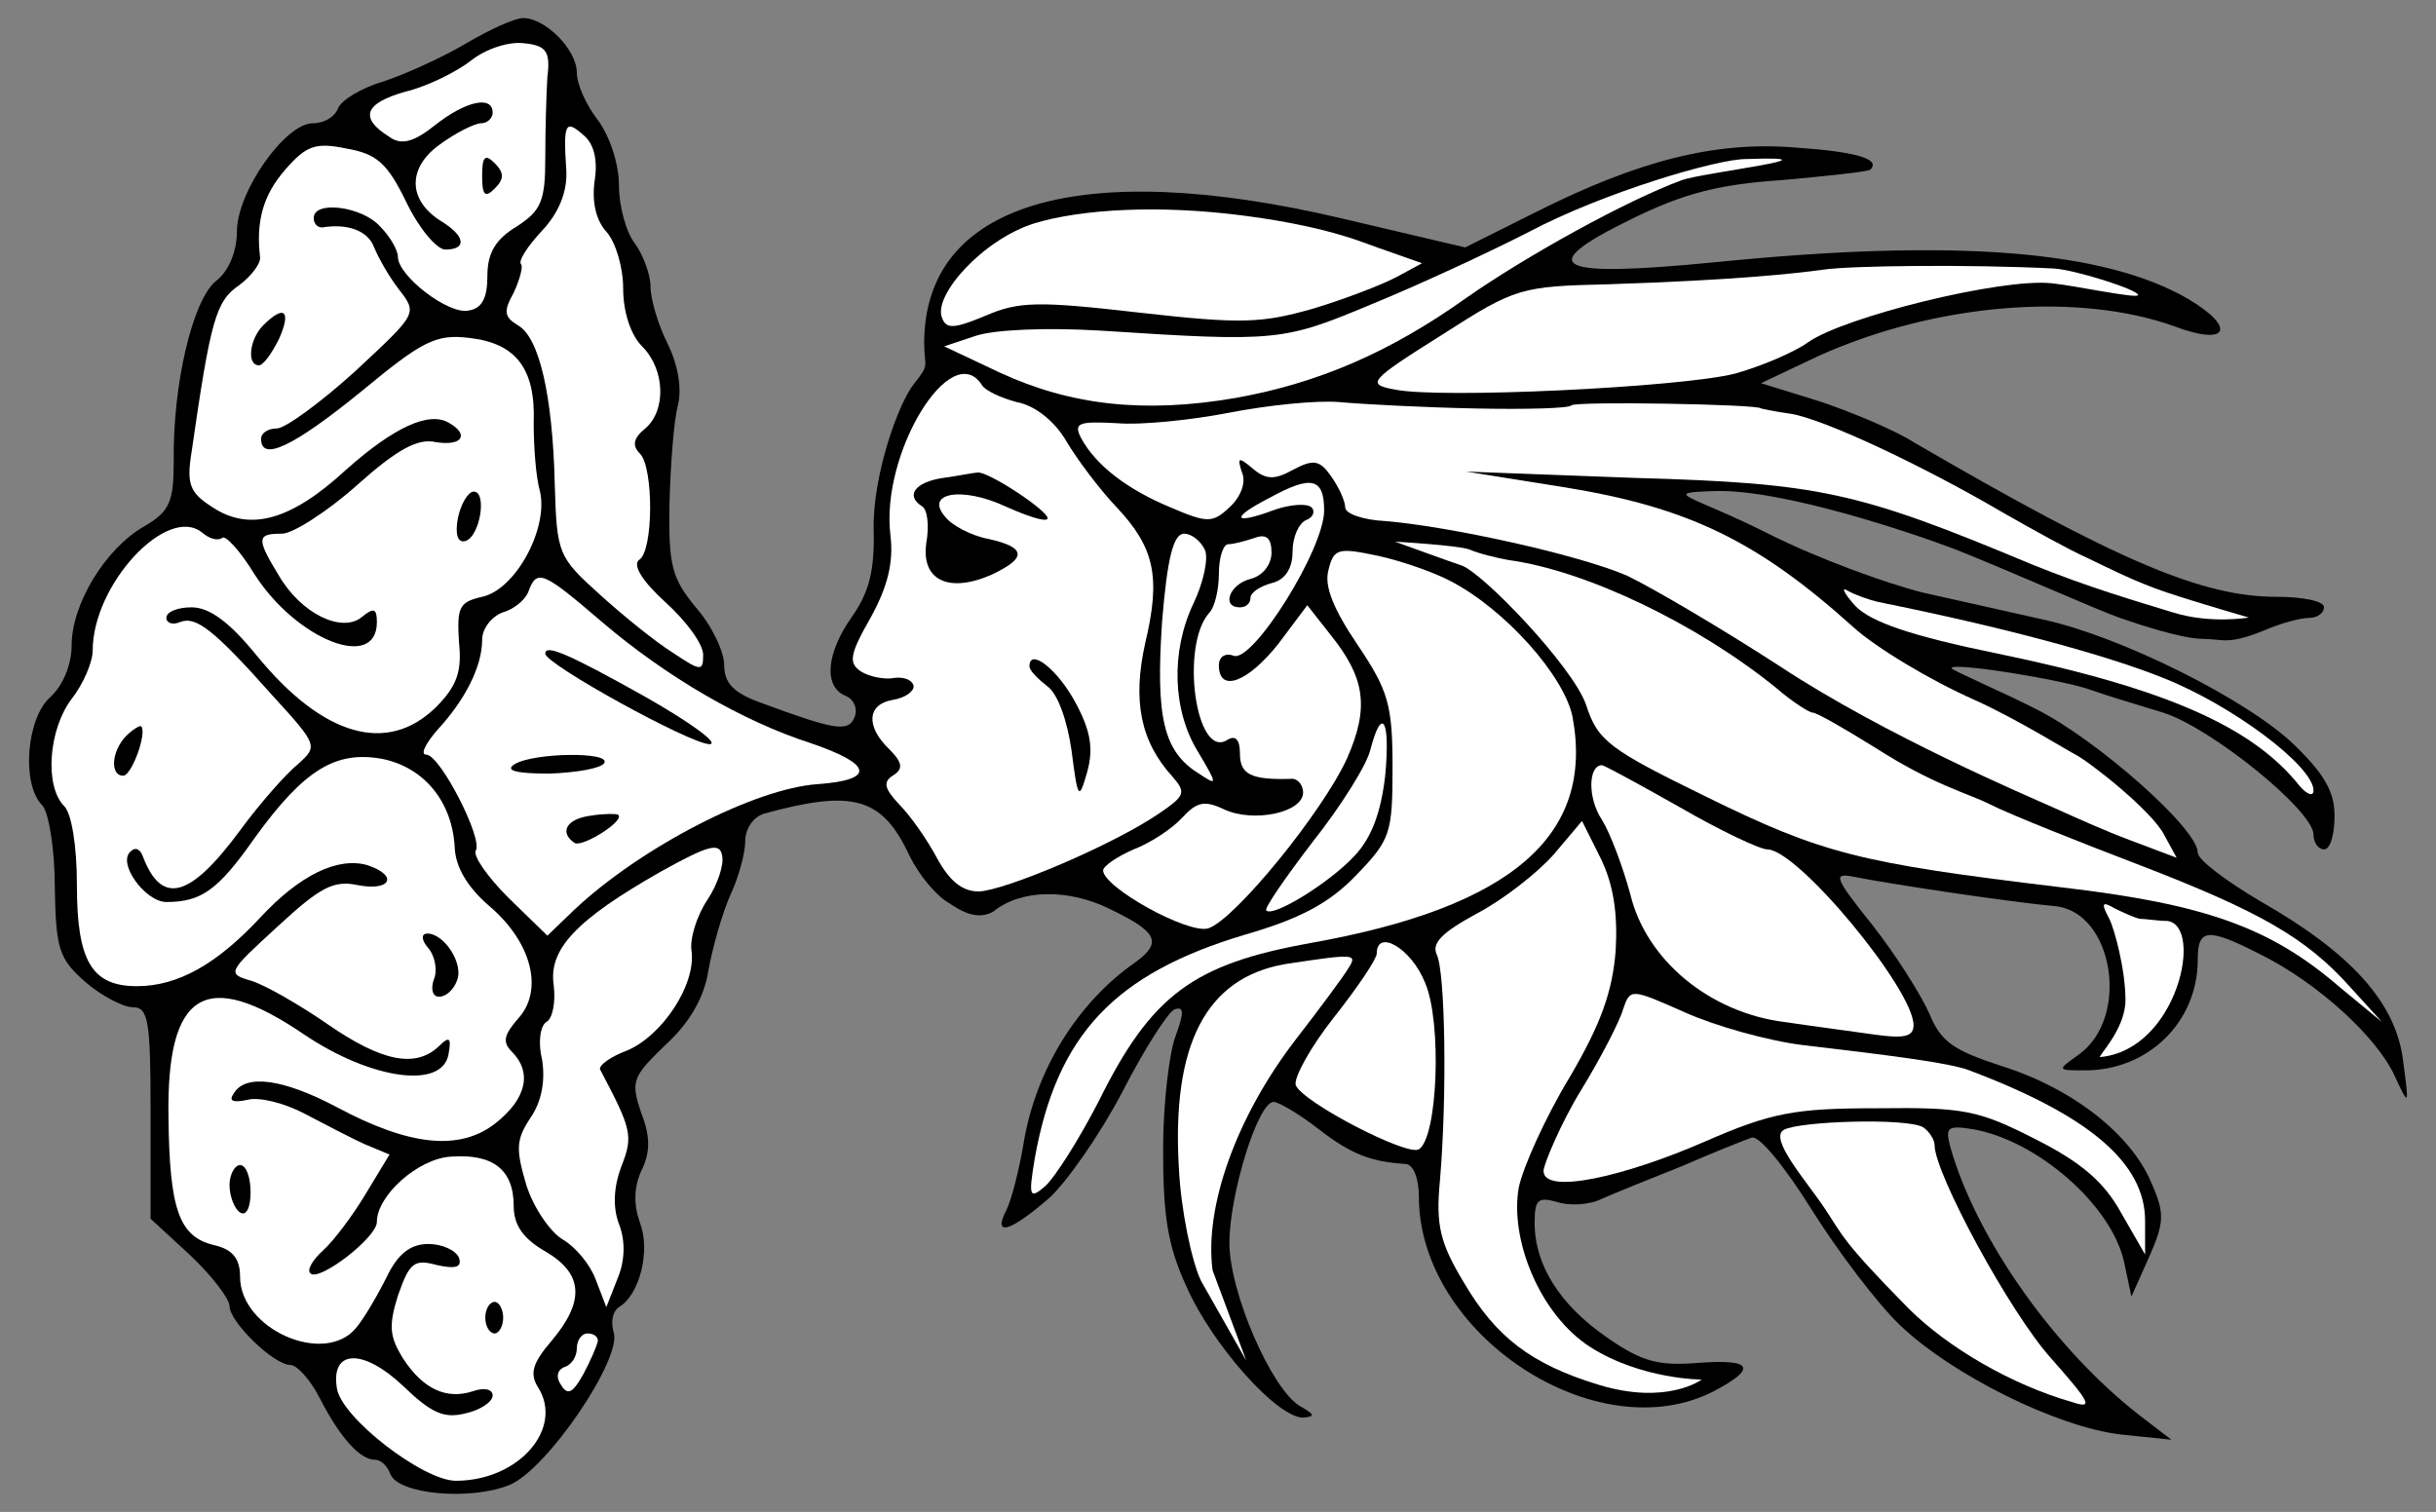 <?xml version="1.0" encoding="UTF-8" standalone="no"?>
<!DOCTYPE svg PUBLIC "-//W3C//DTD SVG 1.1//EN" "http://www.w3.org/Graphics/SVG/1.1/DTD/svg11.dtd">
<svg xmlns="http://www.w3.org/2000/svg" xmlns:xl="http://www.w3.org/1999/xlink" xmlns:dc="http://purl.org/dc/elements/1.1/" version="1.1" viewBox="33.248 85.632 304.252 188.868" width="304.252" height="188.868">
  <rect x="33.248" y="85.632" width="304.252" height="188.868" fill="#808080" stroke="none"/>
  <defs>
    <clipPath id="artboard_clip_path">
      <path d="M 33.248 85.632 L 337.5 85.632 L 337.5 274.5 L 33.248 274.5 Z"/>
    </clipPath>
  </defs>
  <g id="Wind,_Mistral" fill-opacity="1" stroke-opacity="1" stroke="none" fill="none" stroke-dasharray="none">
    <title>Wind, Mistral</title>
    <g id="Wind,_Mistral_Layer_2" clip-path="url(#artboard_clip_path)">
      <title>Layer 2</title>
      <g id="Group_3">
        <g id="Graphic_39">
          <path d="M 91.493 91.04 C 88.601 92.749 84 94.853 81.24 95.773 C 78.479 96.562 75.85 98.139 75.456 99.191 C 75.061 100.242 73.747 101.031 72.301 101.031 C 68.883 101.031 62.836 109.576 62.836 114.571 C 62.836 117.069 61.784 119.567 60.207 120.75 C 57.314 123.116 54.817 133.632 54.948 143.229 C 54.948 148.356 54.422 149.539 51.267 151.379 C 46.404 154.14 42.197 161.107 42.197 166.234 C 42.197 168.6 41.145 171.229 39.568 172.675 C 36.544 175.304 35.887 183.586 38.516 186.215 C 39.305 187.004 40.094 191.605 40.094 196.469 C 40.225 204.225 40.619 205.408 43.906 208.3 C 45.878 210.009 48.638 211.455 49.821 211.455 C 51.793 211.455 52.056 213.164 52.056 224.6 L 52.056 237.878 L 57.052 242.479 C 59.681 244.976 61.915 247.868 61.915 248.789 C 61.915 250.76 67.437 256.15 69.54 256.15 C 70.329 256.15 72.038 257.99 73.221 260.357 C 75.718 265.221 78.216 267.981 80.056 267.981 C 80.845 267.981 81.634 268.77 82.028 269.822 C 83.08 272.319 92.019 273.108 96.883 271.136 C 101.615 269.164 110.949 255.361 109.897 252.075 C 109.503 250.76 109.766 249.446 110.554 248.92 C 113.184 247.343 114.498 241.821 113.184 238.403 C 112.395 236.169 112.395 234.065 113.315 231.962 C 114.498 229.596 114.498 227.624 113.315 224.6 C 112 220.657 112.263 220.131 116.339 216.187 C 119.362 213.427 121.202 210.272 121.728 206.854 C 122.254 203.962 123.437 199.755 124.489 197.389 C 125.541 195.154 126.329 192.131 126.329 190.685 C 126.329 189.107 127.381 187.661 128.695 187.267 C 139.738 184.243 143.419 185.163 146.837 192.525 C 148.151 195.154 150.049 197.217 151.175 198.046 C 152.33 198.737 154.824 200.918 157.304 199.51 C 160.853 196.618 166.818 196.732 171.682 199.098 C 177.729 201.99 178.518 203.304 175.1 205.802 C 167.738 210.929 162.48 219.474 161.034 228.807 C 160.508 231.831 159.588 235.511 158.931 236.826 C 157.222 240.112 159.325 239.587 164.189 235.38 C 166.424 233.408 170.63 227.361 173.391 222.103 C 176.151 216.713 179.175 211.981 179.964 211.718 C 181.147 211.323 181.147 212.112 180.095 215.004 C 179.306 216.976 178.518 223.417 178.518 229.201 C 178.518 237.352 179.043 241.164 181.41 246.291 C 184.565 253.521 192.715 262.723 196.001 262.723 C 197.579 262.591 197.447 262.329 195.607 261.277 C 192.058 259.174 186.799 247.08 186.799 240.901 C 186.799 234.854 190.349 223.286 192.321 223.286 C 192.978 223.286 195.607 224.863 197.973 226.704 C 202.048 229.859 204.546 230.779 208.884 231.042 C 209.804 231.173 210.462 232.882 210.462 235.117 C 210.462 252.338 232.678 266.93 247.269 259.437 C 252.791 256.544 252.133 255.361 245.298 255.887 C 240.434 256.282 238.33 255.756 233.992 252.732 C 228.077 248.657 224.922 243.662 224.922 238.403 C 224.922 235.511 225.316 235.117 227.682 235.774 C 229.26 236.3 231.758 236.169 233.335 235.38 C 234.781 234.723 239.382 232.882 243.326 231.305 C 247.269 229.596 251.213 228.018 252.002 227.755 C 252.922 227.361 256.208 231.436 259.495 236.695 C 262.781 241.953 267.777 248.526 270.537 251.155 C 276.979 257.333 290.124 263.906 298.143 264.826 L 304.453 265.484 L 300.509 262.46 C 289.993 254.31 280.134 240.507 276.847 228.939 C 276.19 226.441 276.453 226.178 279.739 226.704 C 287.758 228.15 296.96 236.169 298.538 243.267 L 299.458 247.605 L 301.692 242.61 C 303.533 238.403 303.664 237.22 301.955 233.408 C 299.458 227.361 292.096 221.577 283.289 218.816 C 277.242 216.845 275.664 215.793 274.218 212.244 C 273.166 209.877 270.011 204.882 267.119 201.201 C 262.387 195.286 262.124 194.628 264.753 195.154 C 269.354 196.074 284.209 198.309 289.993 198.835 C 297.223 199.624 299.326 212.769 292.885 217.37 C 290.124 219.342 290.124 219.342 293.674 219.342 C 301.561 219.342 307.74 213.295 307.74 205.539 C 307.74 201.596 308.923 201.464 315.627 204.882 C 322.726 208.431 330.087 215.136 332.322 220 C 334.162 223.943 334.162 223.943 333.374 218.028 C 332.453 210.798 326.801 204.619 315.495 198.178 C 311.289 195.68 307.74 193.051 307.74 192.131 C 307.74 189.107 294.988 177.933 287.627 174.253 C 283.551 172.149 276.989 169.358 276.989 169.095 C 276.989 168.306 291.176 170.572 294.594 171.886 C 296.434 172.544 300.378 173.727 303.401 174.647 C 309.317 176.487 322.2 186.872 322.2 189.896 C 322.2 190.948 322.857 191.736 323.514 191.736 C 324.303 191.736 324.829 189.896 324.829 187.53 C 324.829 184.506 323.514 182.271 319.702 178.591 C 313.786 172.938 298.143 165.182 288.678 163.079 C 285.129 162.29 278.162 160.713 273.429 159.661 C 268.697 158.478 260.152 155.323 254.368 152.431 C 244.509 147.435 240.353 147.204 247.364 146.975 C 255.819 146.698 272.167 152.239 277.504 154.271 C 283.721 156.734 295.274 161.869 298.012 162.816 C 300.293 163.605 305.73 165.426 308.397 165.445 C 311.064 165.464 311.42 166.234 316.021 164.393 C 318.125 163.473 320.622 162.816 321.674 162.816 C 322.726 162.816 323.514 162.159 323.514 161.501 C 323.514 160.713 320.885 160.187 317.599 160.187 C 308.265 160.187 297.749 155.717 272.246 140.863 C 269.749 139.285 264.359 137.05 260.415 135.736 L 253.185 133.501 L 260.415 130.083 C 275.007 123.51 292.753 122.064 304.847 126.402 C 311.42 128.9 312.735 126.665 306.556 122.984 C 296.171 116.937 277.636 115.36 247.532 118.383 C 227.419 120.355 224.659 119.041 237.016 112.994 C 243.457 109.839 247.795 108.656 255.814 108.13 C 261.598 107.604 266.594 107.078 266.856 106.815 C 268.171 105.501 265.148 104.581 257.392 104.055 C 247.532 103.266 237.936 105.632 224.922 112.205 L 216.246 116.543 L 200.602 112.862 C 168.001 105.238 148.677 111.022 148.677 128.506 C 148.677 131.529 149.447 131.037 147.429 133.545 C 145.411 136.052 142.236 145.069 142.367 151.773 C 142.498 156.769 141.841 159.529 139.738 162.553 C 136.451 167.154 136.057 171.361 138.818 172.544 C 139.869 172.938 140.395 174.121 140.001 175.173 C 139.212 177.145 137.635 176.882 128.038 173.332 C 124.883 172.149 123.7 170.966 123.7 168.731 C 123.7 167.022 122.123 163.736 120.151 161.501 C 117.127 157.82 116.733 156.243 116.864 148.487 C 116.996 143.755 117.39 138.233 117.916 136.262 C 118.442 134.158 117.916 131.135 116.601 128.506 C 115.418 126.139 114.498 122.984 114.498 121.407 C 114.498 119.961 113.578 117.463 112.526 116.017 C 111.475 114.703 110.554 111.416 110.554 108.787 C 110.554 106.027 109.371 102.609 107.925 100.637 C 106.479 98.796 105.296 96.167 105.296 94.721 C 105.296 91.829 101.352 87.886 98.592 87.886 C 97.54 87.886 94.385 89.332 91.493 91.04 Z" fill="black"/>
        </g>
        <g id="Graphic_38">
          <path d="M 101.615 95.247 C 101.484 97.35 101.352 101.82 101.352 105.369 C 101.352 110.759 100.827 111.942 97.803 113.914 C 95.174 115.491 94.122 117.2 94.122 120.092 C 94.122 122.853 93.465 124.168 91.756 124.43 C 89.258 124.956 82.949 120.092 82.949 117.726 C 82.949 116.937 82.028 115.228 80.714 113.914 C 78.479 111.416 72.432 110.628 72.432 112.862 C 72.432 113.52 72.826 114.045 73.484 114.045 C 76.639 113.52 79.136 114.44 79.925 116.412 C 80.451 117.726 81.765 120.092 83.08 121.801 C 85.446 124.825 85.315 124.825 77.559 132.055 C 73.352 135.867 68.883 139.154 67.831 139.154 C 66.779 139.154 65.859 139.679 65.859 140.468 C 65.859 143.36 69.934 141.388 78.348 134.553 C 85.972 128.243 87.681 127.323 91.888 127.848 C 97.672 128.506 100.169 131.661 99.906 138.496 C 99.906 141.388 100.169 145.201 100.695 147.041 C 101.747 151.642 97.672 159.267 93.465 160.187 C 90.573 160.844 90.31 161.501 90.573 165.839 C 90.967 169.52 90.31 171.361 87.681 173.99 C 81.634 179.905 73.615 177.67 65.333 167.548 C 61.915 163.342 59.418 161.501 57.183 161.501 C 55.474 161.501 54.028 162.027 54.028 162.816 C 54.028 163.473 54.817 163.736 55.737 163.342 C 57.709 162.553 59.944 164.262 67.305 172.544 C 72.958 178.722 72.958 178.854 70.46 181.088 C 69.014 182.271 65.728 185.952 63.23 189.37 C 56.92 197.915 53.371 198.835 51.005 192.394 C 50.61 191.605 50.084 191.473 49.559 191.999 C 47.85 193.445 51.399 198.309 54.028 198.309 C 58.366 198.309 60.469 196.863 65.07 190.29 C 71.249 181.746 75.193 179.379 80.977 180.431 C 86.235 181.483 89.784 185.821 90.047 191.605 C 90.179 193.971 91.625 196.469 94.385 198.835 C 99.644 203.304 101.221 209.351 97.935 212.901 C 96.226 214.873 95.963 215.793 97.146 216.976 C 99.775 219.605 98.986 222.892 95.174 225.915 C 90.704 229.464 84.395 228.807 75.324 223.943 C 68.62 220.394 63.887 219.737 62.441 222.234 C 61.784 223.154 62.31 223.417 64.15 223.023 C 65.596 222.629 68.751 223.417 71.249 224.732 C 73.747 226.047 77.033 227.755 78.742 228.544 L 81.897 229.859 L 78.873 234.854 C 77.296 237.483 74.93 240.638 73.615 241.821 C 72.301 243.004 71.512 244.319 72.038 244.713 C 73.089 245.765 80.319 240.244 80.319 238.272 C 80.319 234.986 85.446 230.385 89.521 230.122 C 94.78 229.727 97.409 231.699 97.409 236.3 C 97.409 238.666 98.592 240.375 101.352 241.953 C 106.085 244.713 106.348 248.131 102.141 253.127 C 99.775 255.887 99.381 257.202 100.432 258.911 C 103.719 264.038 98.066 270.61 90.179 270.61 C 86.103 270.61 75.85 262.723 75.324 259.042 C 74.535 254.178 78.61 254.047 83.606 258.779 C 87.155 262.197 88.733 262.854 91.362 262.197 C 93.202 261.803 94.78 260.751 94.78 259.962 C 94.78 259.174 93.728 258.911 92.282 259.437 C 88.996 260.488 86.103 259.174 83.606 255.361 C 81.897 252.601 81.765 251.286 82.949 247.474 C 84.395 243.399 84.92 242.873 87.812 243.662 C 90.179 244.188 90.967 243.925 90.573 242.742 C 90.179 241.821 88.47 241.033 86.761 241.033 C 84.526 241.033 82.949 242.216 81.503 245.239 C 80.319 247.605 78.61 250.497 77.69 251.549 C 73.747 256.282 63.23 251.681 63.23 245.108 C 63.23 242.873 62.31 241.69 59.944 241.164 C 55.606 240.112 54.422 236.695 54.291 225.258 C 54.028 209.483 58.892 206.459 71.249 214.873 C 79.662 220.525 88.47 221.708 89.258 217.37 C 89.653 215.267 89.39 215.004 88.075 216.319 C 85.183 219.079 80.977 218.291 74.141 213.558 C 70.723 211.192 66.385 208.694 64.676 208.168 C 61.521 207.248 61.653 207.117 67.962 201.333 C 73.221 196.469 74.93 195.549 77.953 196.206 C 82.028 196.995 83.08 195.023 79.136 193.708 C 75.456 192.656 70.723 194.891 65.728 200.281 C 60.338 206.065 55.474 208.826 50.347 208.826 C 44.695 208.826 42.854 205.671 42.854 196.206 C 42.854 191.342 42.197 187.267 41.277 186.347 C 38.779 183.849 39.305 176.75 42.197 172.938 C 43.643 171.098 44.826 168.337 44.826 166.891 C 44.826 158.609 54.16 148.619 58.498 152.168 C 59.418 152.957 60.469 153.22 60.995 152.825 C 61.39 152.431 63.23 154.403 65.07 157.426 C 70.329 165.576 80.319 169.52 80.319 163.342 C 80.319 161.633 79.925 161.501 78.479 162.684 C 75.981 164.788 70.855 162.29 68.094 157.558 C 65.202 152.825 65.333 152.299 68.488 152.299 C 69.803 152.299 74.141 149.539 77.822 146.252 C 82.817 141.783 85.446 140.337 87.681 140.863 C 90.967 141.388 91.888 139.942 89.39 138.496 C 86.892 136.919 82.423 139.022 76.507 144.28 C 69.54 150.722 64.413 152.036 59.812 149.013 C 56.92 147.172 56.526 146.121 57.183 142.046 C 59.549 125.614 60.207 123.247 63.099 121.276 C 64.676 120.092 65.859 118.515 65.728 117.726 C 65.202 113.257 66.122 109.97 68.883 106.815 C 71.512 103.792 72.695 103.397 76.507 104.186 C 80.319 104.843 81.634 106.027 84 110.89 C 85.578 114.177 87.812 116.806 88.864 116.806 C 91.625 116.806 91.362 115.097 88.338 113.257 C 84.132 110.628 84.132 106.552 88.207 103.66 C 90.179 102.214 92.545 101.031 93.334 101.031 C 94.122 101.031 94.78 100.374 94.78 99.717 C 94.78 97.482 91.362 98.271 87.55 101.294 C 84.92 103.397 83.343 103.792 81.897 102.74 C 78.085 100.374 78.742 98.534 83.869 97.087 C 86.629 96.43 90.31 94.59 92.151 93.144 C 93.991 91.698 96.883 90.778 98.723 91.04 C 101.484 91.303 102.01 92.092 101.615 95.247 Z" fill="#FFFFFF"/>
        </g>
        <g id="Graphic_37">
          <path d="M 107.531 108.13 C 107.137 110.759 107.662 113.125 108.977 114.571 C 110.16 115.886 111.08 119.041 111.08 121.67 C 111.08 124.562 112 127.454 113.447 128.9 C 116.339 131.792 116.47 136.919 113.841 139.154 C 112.395 140.337 112.132 141.257 113.184 142.309 C 114.893 144.018 114.893 154.534 113.052 155.586 C 112.263 156.243 113.447 158.215 116.339 160.844 C 118.968 163.21 121.071 166.102 121.071 167.417 C 121.071 169.52 120.808 169.52 117.259 167.154 C 115.155 165.839 111.08 162.553 108.188 159.924 C 102.93 155.191 102.799 154.797 102.536 146.121 C 102.273 134.947 100.564 127.717 97.935 126.271 C 96.226 125.219 96.094 124.562 97.409 122.196 C 98.198 120.487 98.592 118.909 98.329 118.646 C 97.935 118.252 99.118 116.412 100.958 114.44 C 103.061 112.205 104.113 109.576 103.982 106.947 C 103.587 101.031 103.85 100.505 106.085 102.477 C 107.399 103.529 107.925 105.501 107.531 108.13 Z" fill="#FFFFFF"/>
        </g>
        <g id="Graphic_36">
          <path d="M 243.326 108.13 C 236.49 110.628 223.87 117.595 216.377 122.853 C 206.781 129.689 197.842 133.501 187.588 135.341 C 176.151 137.313 166.949 136.262 158.142 132.186 L 151.175 128.9 L 155.118 127.585 C 157.484 126.797 163.926 126.534 170.63 126.928 C 192.846 128.374 193.504 128.243 204.546 123.642 C 210.33 121.276 219.138 117.2 224.264 114.571 C 233.466 109.707 247.633 105.499 251.314 105.499 C 264.094 105.066 245.823 107.21 243.326 108.13 Z" fill="#FFFFFF"/>
        </g>
        <g id="Graphic_35">
          <path d="M 188.904 112.609 C 199.918 114.08 203.889 116.149 206.386 116.937 L 210.856 118.515 L 207.701 120.224 C 205.992 121.144 201.26 122.984 197.316 124.168 C 190.875 126.008 188.377 126.139 175.626 124.693 C 163.006 123.247 160.508 123.247 156.301 125.088 C 152.489 126.665 151.437 126.797 150.912 125.351 C 149.729 122.59 155.992 115.521 162.48 113.52 C 168.212 111.789 177.89 111.139 188.904 112.609 Z" fill="#FFFFFF"/>
        </g>
        <g id="Graphic_34">
          <path d="M 289.73 119.172 C 292.359 119.304 300.295 121.827 300.295 122.485 C 300.295 123.01 292.228 121.276 289.467 121.013 C 283.157 120.355 263.57 125.219 259.101 128.374 C 257.26 129.689 253.185 131.398 249.899 132.318 C 243.063 134.027 212.959 135.473 207.438 134.29 C 203.889 133.632 204.152 133.238 213.354 127.454 C 222.556 121.538 223.213 121.407 234.124 121.144 C 250.161 120.618 257.466 119.803 261.072 119.304 C 264.679 118.805 279.213 118.646 289.73 119.172 Z" fill="#FFFFFF"/>
        </g>
        <g id="Graphic_33">
          <path d="M 155.907 133.764 C 156.301 134.421 158.273 135.341 160.245 135.867 C 162.48 136.262 164.978 138.233 166.424 140.731 C 167.738 142.966 170.499 146.647 172.602 148.881 C 177.466 154.008 178.255 157.689 176.283 165.971 C 174.705 173.069 175.626 178.196 179.701 182.666 C 181.41 184.638 181.278 185.032 177.992 187.267 C 172.208 191.21 158.799 196.863 155.513 196.995 C 153.409 196.995 151.832 195.68 150.254 192.788 C 149.071 190.553 146.968 187.53 145.522 186.084 C 143.682 184.112 143.55 183.323 144.733 182.534 C 146.048 181.746 146.048 180.957 144.339 179.248 C 141.315 176.356 141.578 173.595 144.733 173.069 C 146.311 172.807 147.362 172.018 147.362 171.361 C 147.231 170.572 146.179 170.177 144.996 170.309 C 143.813 170.572 141.841 170.177 140.789 169.52 C 139.212 168.468 139.343 167.417 141.973 162.816 C 144.076 159.004 144.865 155.98 144.47 152.562 C 143.156 142.309 152.095 127.717 155.907 133.764 Z" fill="#FFFFFF"/>
        </g>
        <g id="Graphic_32">
          <path d="M 217.429 136.656 C 223.739 136.787 229.26 136.656 229.523 136.262 C 230.18 135.736 253.185 136.13 253.185 136.656 C 253.185 136.656 254.894 137.05 256.866 137.313 C 261.072 137.971 273.561 143.886 283.42 149.67 C 287.101 151.773 291.833 154.403 293.937 155.323 C 296.171 156.374 299.767 158.275 303.85 159.635 C 307.932 160.994 314.12 162.775 314.12 162.775 C 314.12 162.775 309.408 163.603 304.716 162.159 C 300.024 160.714 294.068 159.004 286.969 156.112 C 265.279 147.041 260.547 145.989 237.41 145.332 L 216.377 144.543 L 228.734 146.515 C 244.114 149.013 252.791 153.22 264.753 163.999 C 267.514 166.497 274.218 170.572 279.871 173.069 C 285.392 175.567 291.808 179.602 292.491 179.905 C 294.284 180.846 301.955 186.872 303.533 189.896 L 305.11 192.788 L 299.195 190.553 C 296.04 189.37 292.579 187.8 289.629 186.475 C 286.68 185.149 268.697 177.539 255.551 168.863 C 248.058 163.999 239.513 159.004 236.49 157.558 C 230.443 154.928 214.274 151.379 206.255 150.722 C 203.494 150.59 201.26 149.802 201.26 149.013 C 201.26 148.224 200.471 146.515 199.551 145.201 C 198.105 143.097 197.316 142.966 194.818 144.28 C 192.452 145.595 191.4 145.595 189.691 144.149 C 187.982 142.703 187.72 142.703 188.377 144.675 C 188.903 145.858 188.245 147.698 186.799 149.013 C 184.696 150.985 184.039 150.985 179.438 149.013 C 174.048 146.778 170.104 143.755 168.264 140.337 C 167.344 138.496 167.87 138.233 172.733 138.496 C 175.757 138.759 182.067 138.102 186.799 137.182 C 191.532 136.262 197.71 135.604 200.602 135.867 C 203.494 136.13 210.987 136.524 217.429 136.656 Z" fill="#FFFFFF"/>
        </g>
        <g id="Graphic_31">
          <path d="M 198.63 149.407 C 198.63 154.271 189.691 168.468 187.325 167.548 C 186.274 167.154 185.485 167.68 185.485 168.731 C 185.485 172.281 189.166 170.835 192.978 165.971 L 196.527 161.238 L 199.419 164.919 C 203.757 170.309 204.283 173.99 201.523 180.3 C 198.499 187.004 187.457 200.544 184.17 201.596 C 181.673 202.384 171.025 196.469 171.025 194.365 C 171.025 193.84 172.733 192.656 174.837 191.736 C 176.94 190.948 179.701 189.107 180.884 187.793 C 182.724 185.821 183.644 185.558 186.142 186.741 C 189.823 188.45 196.001 187.135 196.001 184.638 C 196.001 183.586 195.213 182.797 194.424 182.929 C 189.56 183.06 188.114 182.403 188.114 179.774 C 188.114 178.065 187.588 177.408 186.536 178.065 C 182.593 180.562 180.621 166.234 184.302 162.159 C 184.959 161.501 185.485 159.267 185.485 157.295 C 185.485 155.323 186.011 153.614 186.668 153.614 C 187.325 153.614 188.771 153.22 189.954 152.825 C 191.4 152.299 192.058 152.825 192.058 154.666 C 192.058 156.112 191.006 157.558 189.428 157.952 C 186.799 158.609 185.748 161.501 188.114 161.501 C 188.903 161.501 189.428 160.975 189.428 160.318 C 189.428 159.661 190.612 158.872 192.058 158.478 C 193.767 158.083 194.687 156.637 194.687 154.534 C 194.687 152.694 195.475 150.985 196.396 150.59 C 197.184 150.327 197.579 149.539 197.053 149.013 C 196.527 148.487 194.292 148.619 192.189 149.407 C 187.194 151.248 186.931 150.327 191.795 147.83 C 197.053 144.938 198.63 145.332 198.63 149.407 Z" fill="#FFFFFF"/>
        </g>
        <g id="Graphic_30">
          <path d="M 183.776 154.403 C 184.17 155.586 183.513 158.478 182.33 160.975 C 179.438 167.022 179.701 174.384 182.856 179.511 C 185.353 183.717 185.353 183.849 182.987 182.271 C 178.518 179.511 177.597 175.173 178.386 163.342 C 179.043 155.191 179.832 152.299 181.147 152.299 C 182.067 152.299 183.25 153.22 183.776 154.403 Z" fill="#FFFFFF"/>
        </g>
        <g id="Graphic_29">
          <path d="M 214.405 158.215 C 221.241 161.764 228.603 170.046 229.654 175.173 C 232.415 190.027 222.03 198.966 196.922 203.436 C 182.33 206.065 177.072 209.877 170.499 223.154 C 168.001 228.018 164.978 232.751 163.794 233.802 C 161.823 235.511 161.691 235.117 162.48 230.385 C 165.24 214.873 172.471 207.248 188.771 202.384 C 195.607 200.412 199.288 198.441 202.574 195.023 C 206.912 190.553 207.175 189.764 207.175 181.483 C 207.175 173.727 206.649 171.886 202.837 166.234 C 199.814 161.764 198.63 158.872 199.156 156.9 C 199.814 154.14 200.339 154.008 205.335 155.06 C 208.358 155.717 212.433 157.163 214.405 158.215 Z" fill="#FFFFFF"/>
        </g>
        <g id="Graphic_28">
          <path d="M 221.635 155.586 C 231.363 156.9 245.298 163.605 255.157 171.623 C 257.129 173.332 259.232 174.647 259.626 174.647 C 260.152 174.647 263.57 176.619 267.382 178.985 C 274.744 183.717 279.096 184.745 281.729 186.08 C 284.363 187.415 293.279 190.948 300.509 193.708 C 315.495 199.492 321.28 202.779 326.801 208.957 L 330.744 213.295 L 325.486 208.957 C 316.81 201.464 308.66 198.572 290.65 196.469 C 265.41 193.445 260.809 192.262 246.349 185.163 C 234.255 179.248 232.809 178.196 231.363 173.727 C 229.786 168.994 218.31 157.01 215.72 156.243 C 215.103 156.06 207.469 153.295 207.469 153.295 C 207.469 153.295 215.325 153.745 216.771 154.271 C 217.955 154.797 220.189 155.323 221.635 155.586 Z" fill="#FFFFFF"/>
        </g>
        <g id="Graphic_27">
          <path d="M 108.451 163.342 C 116.47 170.177 125.935 175.699 134.48 178.459 C 142.236 181.088 142.63 183.06 135.4 183.586 C 127.512 184.112 113.315 191.473 105.033 199.229 L 101.615 202.516 L 96.751 197.783 C 94.122 195.154 92.282 192.525 92.676 191.868 C 93.597 190.422 88.207 179.905 86.498 179.905 C 85.709 179.905 86.366 178.591 87.812 176.882 C 91.362 173.069 93.465 168.863 93.465 165.576 C 93.465 164.13 94.648 162.684 95.963 162.159 C 97.409 161.764 98.855 160.581 99.249 159.529 C 100.301 156.637 101.09 157.032 108.451 163.342 Z" fill="#FFFFFF"/>
        </g>
        <g id="Graphic_26">
          <path d="M 267.908 160.844 C 283.551 163.999 296.171 167.417 303.401 170.309 C 312.078 173.727 322.2 181.351 322.2 184.375 C 322.2 185.163 321.411 184.901 320.491 183.849 C 314.707 176.487 303.796 171.623 282.763 167.285 C 271.852 165.051 266.988 163.342 265.016 161.37 C 263.57 159.792 263.176 158.872 263.964 159.398 C 264.885 159.924 266.725 160.581 267.908 160.844 Z" fill="#FFFFFF"/>
        </g>
        <g id="Graphic_25">
          <path d="M 206.255 182.534 C 205.729 187.135 204.546 190.29 202.443 192.525 C 199.288 195.943 192.189 200.281 191.4 199.361 C 191.137 199.098 193.767 195.286 197.184 190.816 C 200.734 186.347 204.02 181.088 204.415 179.248 C 205.861 173.727 206.912 175.567 206.255 182.534 Z" fill="#FFFFFF"/>
        </g>
        <g id="Graphic_24">
          <path d="M 243.063 186.478 C 248.058 189.37 253.054 191.736 253.974 191.736 C 257.786 191.736 272.246 209.22 272.246 213.69 C 272.246 215.136 271.063 215.399 267.382 214.873 C 264.622 214.478 259.626 213.821 256.077 213.295 C 246.744 212.112 238.856 205.539 236.884 197.389 C 235.964 193.971 234.387 189.764 233.335 188.056 C 231.495 185.295 231.626 181.22 233.335 181.22 C 233.598 181.22 237.936 183.586 243.063 186.478 Z" fill="#FFFFFF"/>
        </g>
        <g id="Graphic_23">
          <path d="M 235.044 204.356 C 234.65 209.483 233.204 213.558 229.26 220.262 C 226.236 225.258 223.476 231.436 222.95 233.934 C 221.767 240.375 225.549 249.876 231.889 253.915 C 238.229 257.955 245.784 257.97 245.784 257.97 C 245.784 257.97 241.453 261.215 232.941 258.627 C 224.428 256.039 220.058 252.601 216.114 245.896 C 213.091 240.901 212.565 238.666 213.091 233.145 C 214.011 222.366 213.748 206.985 212.696 204.882 C 212.039 203.436 213.354 202.121 217.692 199.755 C 220.978 198.046 225.316 194.628 227.288 192.394 L 230.837 188.187 L 233.204 192.919 C 234.781 196.206 235.307 199.755 235.044 204.356 Z" fill="#FFFFFF"/>
        </g>
        <g id="Graphic_22">
          <path d="M 121.597 198.046 C 120.282 200.018 119.362 202.91 119.625 204.488 C 120.151 208.694 115.944 215.004 111.606 216.845 C 109.503 217.633 108.057 218.685 108.188 219.211 C 112.132 226.704 112.395 227.493 110.817 231.436 C 109.897 233.934 109.766 236.432 110.554 238.535 C 111.343 240.507 111.343 243.004 110.423 245.239 L 108.977 248.92 L 107.662 245.502 C 107.005 243.662 105.165 241.427 103.587 240.507 C 102.01 239.587 99.906 236.563 98.986 233.671 C 97.672 229.201 97.672 228.018 99.512 225.258 C 100.958 223.154 101.352 220.525 100.958 218.028 C 100.432 215.924 100.695 213.821 101.484 213.295 C 102.273 212.901 102.667 210.798 102.404 208.694 C 101.747 204.225 105.165 200.544 115.813 194.497 C 121.728 191.21 123.174 190.816 123.437 192.525 C 123.7 193.577 122.911 196.074 121.597 198.046 Z" fill="#FFFFFF"/>
        </g>
        <g id="Graphic_21">
          <path d="M 300.509 200.412 C 301.298 200.412 302.744 200.675 303.927 200.675 C 308.528 201.201 305.247 216.789 295.554 217.68 C 295.16 217.68 298.714 214.251 298.714 210.57 C 298.714 206.758 297.354 201.727 296.697 200.412 C 295.646 198.441 295.777 198.178 297.354 199.098 C 298.406 199.624 299.852 200.281 300.509 200.412 Z" fill="#FFFFFF"/>
        </g>
        <g id="Graphic_20">
          <path d="M 211.25 208.431 C 213.354 213.295 212.828 227.755 210.462 229.201 C 209.016 230.122 195.87 223.286 195.081 221.183 C 194.818 220.262 196.922 216.45 199.814 212.769 C 202.837 208.957 205.203 205.408 205.203 204.751 C 205.203 201.596 209.541 204.093 211.25 208.431 Z" fill="#FFFFFF"/>
        </g>
        <g id="Graphic_19">
          <path d="M 201.654 206.591 C 201.128 207.511 198.105 211.586 194.95 215.661 C 187.72 225.126 183.644 236.3 184.696 244.319 L 188.904 255.6 L 183.25 245.634 C 182.067 243.136 180.752 236.826 180.489 231.568 C 179.569 216.056 183.907 207.774 193.767 206.065 C 202.443 204.751 202.837 204.751 201.654 206.591 Z" fill="#FFFFFF"/>
        </g>
        <g id="Graphic_18">
          <path d="M 258.443 216.187 C 269.617 217.502 276.847 218.422 279.213 219.342 C 294.199 224.995 301.167 230.91 301.167 238.141 L 301.167 242.347 L 298.143 237.089 C 296.04 233.277 293.148 230.779 287.364 227.887 C 280.397 224.338 278.556 223.943 267.777 224.075 C 257.392 224.075 254.5 224.6 246.086 228.281 C 236.096 232.619 226.034 234.924 226.034 231.9 C 226.034 231.111 228.208 225.915 230.706 221.84 C 233.204 217.765 235.57 213.164 235.964 211.718 C 236.884 209.089 236.884 209.089 243.72 212.112 C 247.532 213.821 254.105 215.661 258.443 216.187 Z" fill="#FFFFFF"/>
        </g>
        <g id="Graphic_17">
          <path d="M 273.429 226.441 C 274.218 226.967 274.875 228.018 274.875 228.676 C 274.875 232.225 284.34 249.709 289.467 255.361 C 294.462 261.014 294.725 261.671 291.965 260.751 C 284.603 258.648 276.584 254.047 271.589 249.051 C 263.307 240.638 263.464 240.065 261.189 236.64 C 258.915 233.215 254.108 227.843 256.054 226.765 C 258 225.687 271.326 225.258 273.429 226.441 Z" fill="#FFFFFF"/>
        </g>
        <g id="Graphic_16">
          <path d="M 107.925 253.127 C 107.794 253.784 107.005 255.624 106.085 257.333 C 104.77 259.699 104.113 259.962 103.324 258.648 C 102.667 257.728 102.799 256.807 103.719 256.413 C 104.639 256.15 105.296 255.098 105.296 254.047 C 105.296 252.995 105.953 252.206 106.611 252.206 C 107.399 252.206 107.925 252.601 107.925 253.127 Z" fill="#FFFFFF"/>
        </g>
        <g id="Graphic_15">
          <path d="M 93.465 107.604 C 93.465 110.102 93.859 110.365 95.043 109.181 C 96.226 107.998 96.226 107.21 95.043 106.027 C 93.859 104.843 93.465 105.106 93.465 107.604 Z" fill="black"/>
        </g>
        <g id="Graphic_14">
          <path d="M 66.122 126.271 C 64.413 127.98 64.019 131.266 65.596 131.266 C 66.122 131.266 67.174 129.82 68.094 127.98 C 69.671 124.43 68.751 123.642 66.122 126.271 Z" fill="black"/>
        </g>
        <g id="Graphic_13">
          <path d="M 90.442 150.327 C 90.047 152.431 90.442 153.482 91.362 153.22 C 93.202 152.694 94.122 147.041 92.413 147.041 C 91.756 147.041 90.836 148.487 90.442 150.327 Z" fill="black"/>
        </g>
        <g id="Graphic_12">
          <path d="M 49.033 177.539 C 47.192 179.379 46.929 182.534 48.638 182.534 C 49.69 182.534 51.662 177.145 50.873 176.356 C 50.742 176.224 49.821 176.75 49.033 177.539 Z" fill="black"/>
        </g>
        <g id="Graphic_11">
          <path d="M 86.761 204.093 C 87.55 205.013 87.944 206.854 87.418 208.037 C 87.024 209.22 87.287 210.14 88.075 210.14 C 88.996 210.14 89.916 209.22 90.31 208.168 C 91.23 206.065 88.733 202.253 86.629 202.253 C 85.841 202.253 85.841 203.042 86.761 204.093 Z" fill="black"/>
        </g>
        <g id="Graphic_10">
          <path d="M 61.915 233.671 C 61.915 235.117 62.573 236.695 63.23 237.089 C 64.019 237.615 64.545 236.432 64.545 234.591 C 64.545 232.751 64.019 231.173 63.23 231.173 C 62.573 231.173 61.915 232.356 61.915 233.671 Z" fill="black"/>
        </g>
        <g id="Graphic_9">
          <path d="M 93.859 250.235 C 93.859 251.286 94.385 252.206 95.043 252.206 C 95.568 252.206 96.094 251.286 96.094 250.235 C 96.094 249.183 95.568 248.263 95.043 248.263 C 94.385 248.263 93.859 249.183 93.859 250.235 Z" fill="black"/>
        </g>
        <g id="Graphic_8">
          <path d="M 151.043 145.332 C 147.494 145.858 146.311 147.567 148.414 148.881 C 149.071 149.276 149.334 151.248 148.94 153.482 C 148.283 158.083 151.7 159.792 157.09 157.426 C 161.56 155.323 161.428 154.008 156.696 152.957 C 154.592 152.562 152.095 151.248 151.306 150.196 C 148.677 147.172 153.409 146.384 158.799 148.881 C 161.428 150.065 163.794 150.853 164.057 150.459 C 164.715 149.802 156.433 144.28 155.25 144.675 C 154.855 144.675 153.015 145.069 151.043 145.332 Z" fill="black"/>
        </g>
        <g id="Graphic_7">
          <path d="M 161.823 168.863 C 161.823 169.389 162.874 170.44 164.057 171.361 C 165.372 172.281 166.555 175.699 167.081 179.379 C 167.87 185.558 168.001 185.689 169.053 182.009 C 169.841 179.116 169.447 176.882 167.607 173.464 C 165.372 169.257 161.823 166.497 161.823 168.863 Z" fill="black"/>
        </g>
        <g id="Graphic_6">
          <path d="M 101.352 167.285 C 101.352 168.6 119.493 178.591 121.86 178.591 C 123.174 178.591 119.625 175.962 113.841 172.675 C 103.982 167.154 101.352 166.102 101.352 167.285 Z" fill="black"/>
        </g>
        <g id="Graphic_5">
          <path d="M 97.54 181.088 C 96.226 181.877 97.672 182.271 101.878 182.271 C 105.296 182.14 108.32 181.614 108.714 180.957 C 109.634 179.511 99.906 179.642 97.54 181.088 Z" fill="black"/>
        </g>
        <g id="Graphic_4">
          <path d="M 107.005 187.53 C 103.982 187.924 103.061 189.633 105.033 190.948 C 106.085 191.473 111.475 188.056 110.423 187.398 C 110.16 187.267 108.583 187.267 107.005 187.53 Z" fill="black"/>
        </g>
      </g>
    </g>
  </g>
</svg>
